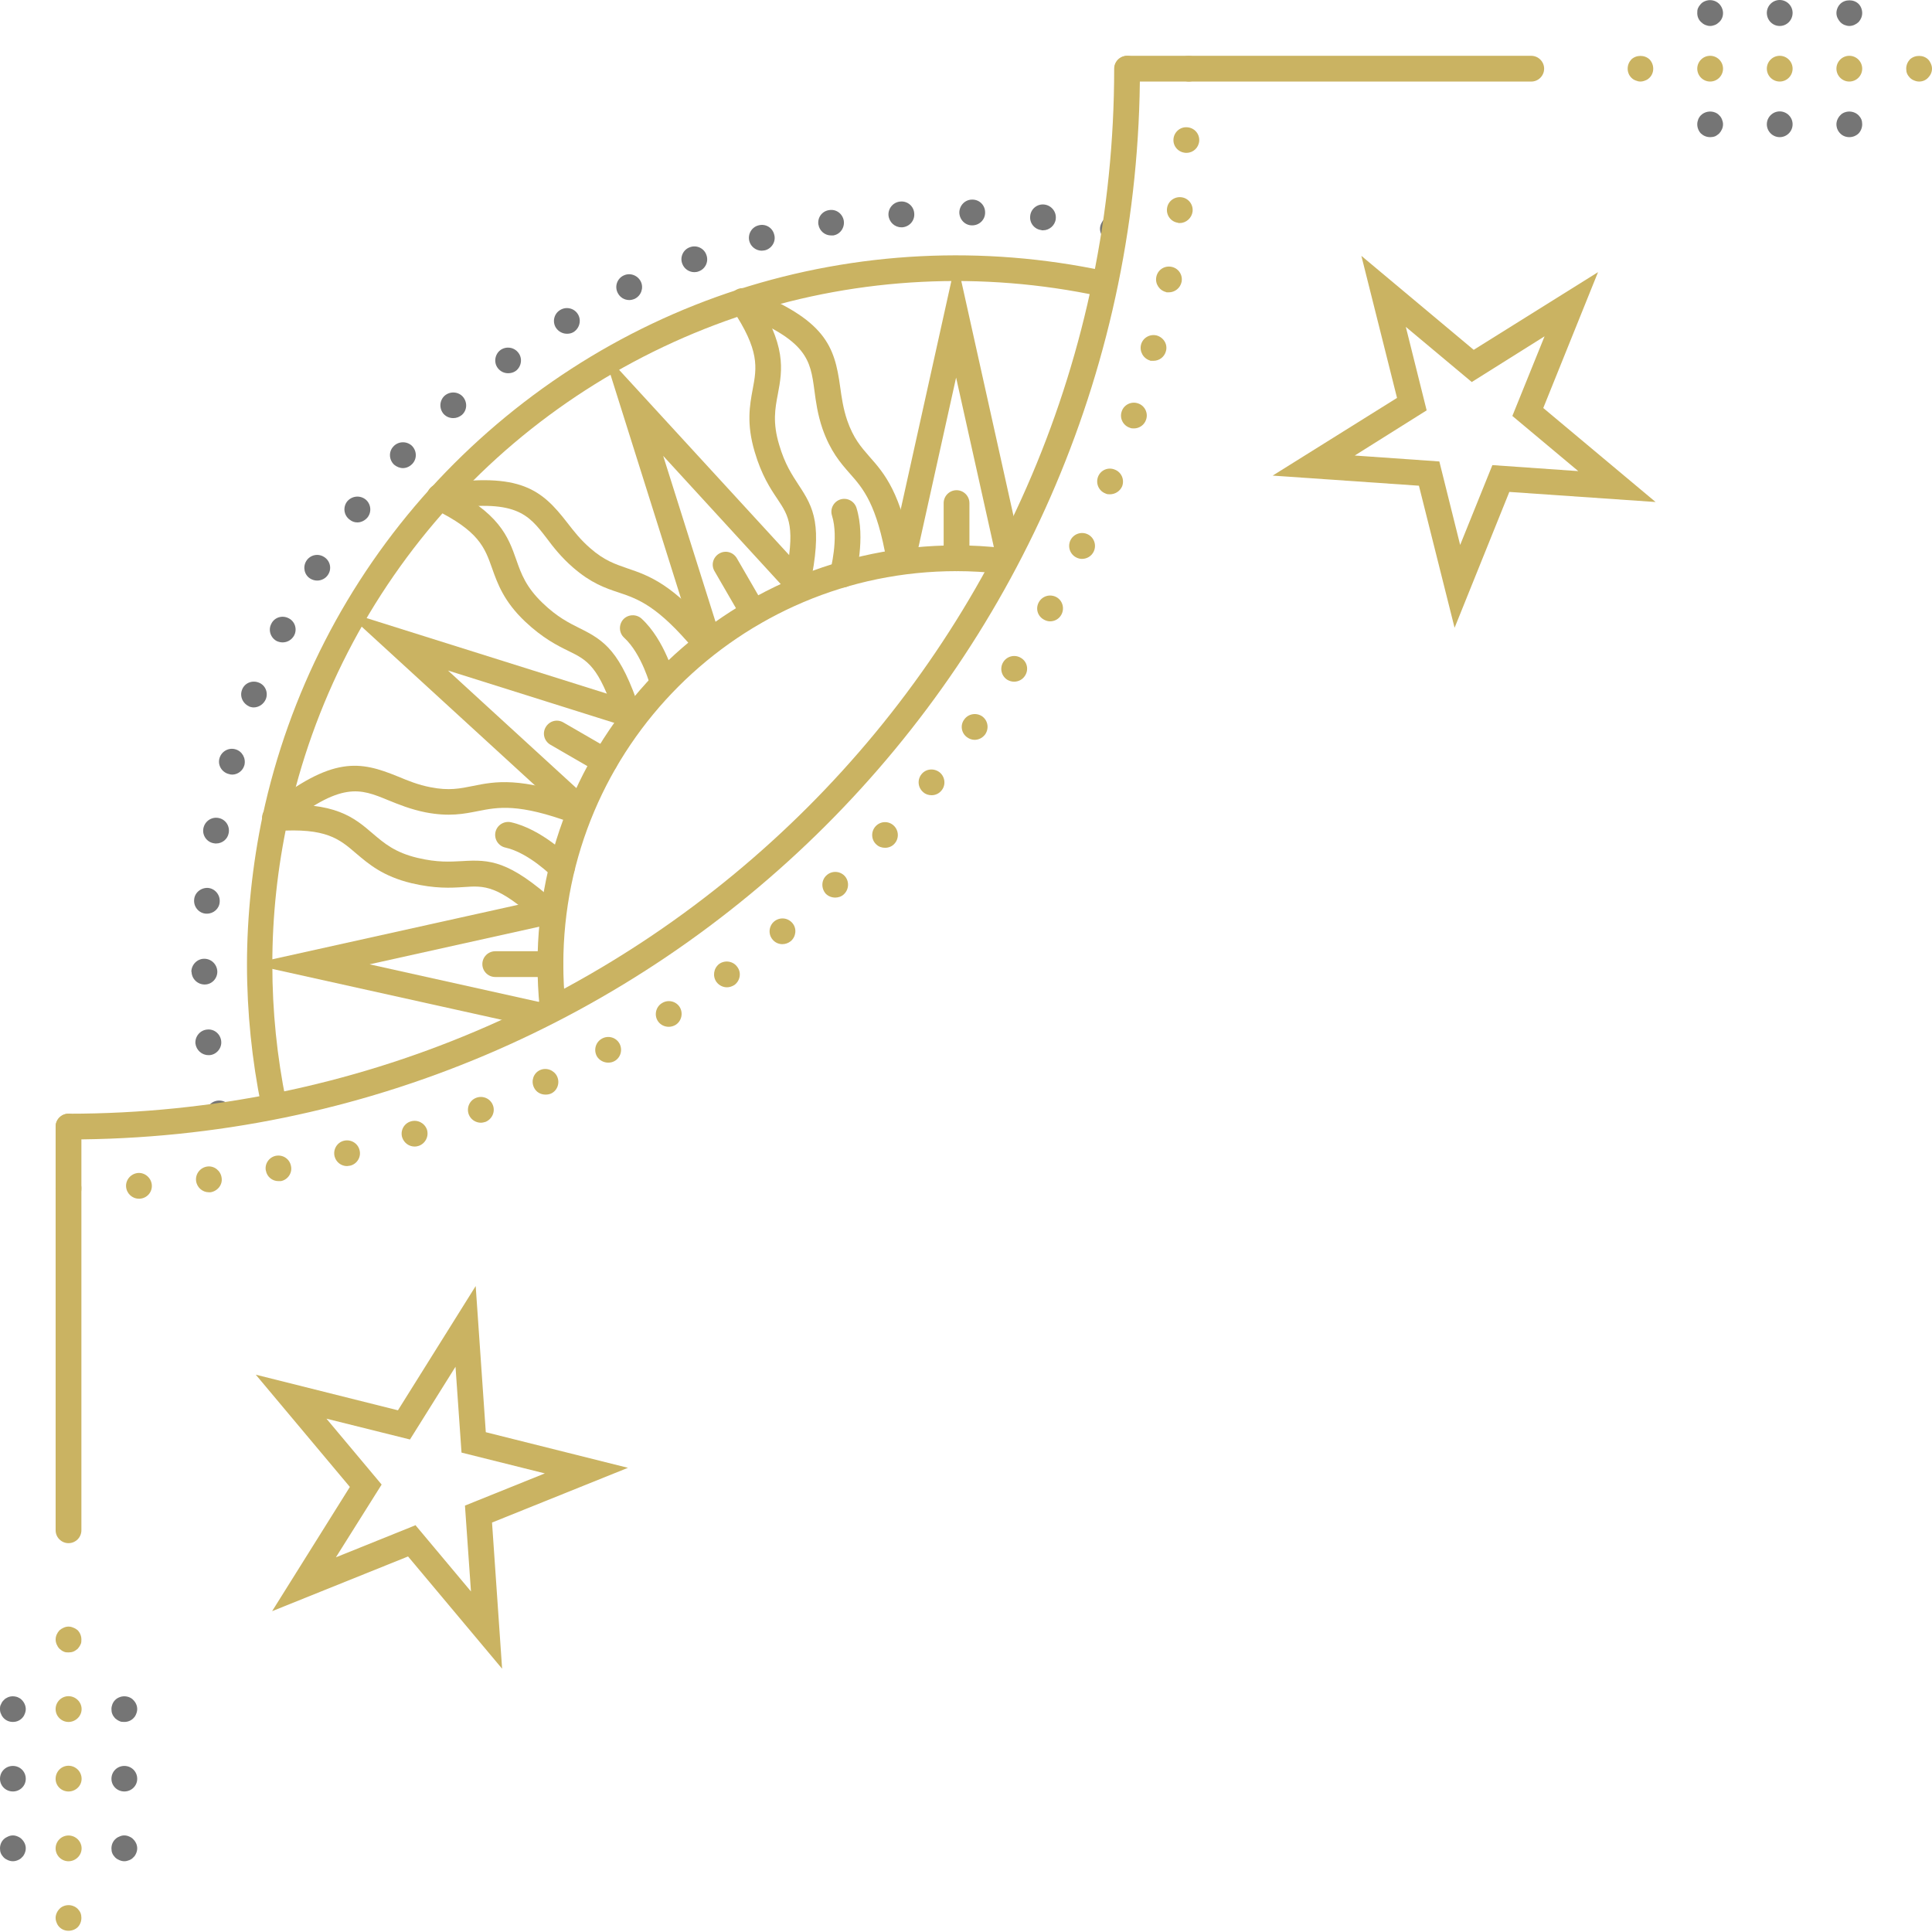 <svg width="92" height="92" viewBox="0 0 92 92" fill="none" xmlns="http://www.w3.org/2000/svg">
<path d="M3.262 73.484C2.925 73.484 2.649 73.208 2.649 72.871V53.646C2.649 53.309 2.925 53.033 3.262 53.033C3.6 53.033 3.876 53.309 3.876 53.646V72.871C3.876 73.208 3.6 73.484 3.262 73.484Z" fill="#CAB362"/>
<path d="M3.262 78.686C3.18 78.686 3.109 78.686 3.027 78.645C2.955 78.615 2.894 78.564 2.833 78.512C2.771 78.451 2.731 78.379 2.7 78.308C2.669 78.237 2.649 78.155 2.649 78.073C2.649 77.909 2.72 77.756 2.833 77.633C2.894 77.582 2.955 77.541 3.027 77.511C3.18 77.439 3.344 77.439 3.498 77.511C3.579 77.541 3.641 77.582 3.702 77.633C3.815 77.756 3.876 77.909 3.876 78.073C3.876 78.155 3.876 78.237 3.835 78.308C3.804 78.379 3.753 78.451 3.702 78.512C3.641 78.564 3.569 78.615 3.498 78.645C3.426 78.676 3.344 78.686 3.262 78.686Z" fill="#CAB362"/>
<path d="M2.648 88.018C2.648 87.68 2.925 87.404 3.262 87.404C3.6 87.404 3.886 87.68 3.886 88.018C3.886 88.355 3.6 88.631 3.262 88.631C2.925 88.631 2.648 88.355 2.648 88.018ZM2.648 84.706C2.648 84.359 2.925 84.083 3.262 84.083C3.6 84.083 3.886 84.359 3.886 84.706C3.886 85.043 3.6 85.309 3.262 85.309C2.925 85.309 2.648 85.043 2.648 84.706ZM2.648 81.385C2.648 81.047 2.925 80.771 3.262 80.771C3.6 80.771 3.886 81.047 3.886 81.385C3.886 81.722 3.6 81.998 3.262 81.998C2.925 81.998 2.648 81.722 2.648 81.385Z" fill="#CAB362"/>
<path d="M3.262 91.942C3.098 91.942 2.945 91.881 2.833 91.769C2.771 91.707 2.73 91.646 2.7 91.564C2.669 91.493 2.648 91.411 2.648 91.329C2.648 91.176 2.72 91.012 2.833 90.9C2.884 90.838 2.955 90.798 3.027 90.767C3.18 90.706 3.354 90.706 3.497 90.767C3.579 90.798 3.64 90.838 3.702 90.9C3.753 90.951 3.804 91.022 3.835 91.094C3.865 91.176 3.876 91.247 3.876 91.329C3.876 91.493 3.814 91.656 3.702 91.769C3.589 91.881 3.426 91.942 3.262 91.942Z" fill="#CAB362"/>
<path d="M5.921 81.997C5.839 81.997 5.757 81.997 5.686 81.956C5.614 81.926 5.542 81.875 5.481 81.823C5.43 81.762 5.379 81.701 5.348 81.619C5.317 81.548 5.307 81.466 5.307 81.384C5.307 81.231 5.368 81.067 5.481 80.955C5.542 80.894 5.604 80.853 5.686 80.822C5.829 80.761 6.003 80.761 6.156 80.822C6.228 80.853 6.299 80.894 6.35 80.955C6.463 81.067 6.534 81.221 6.534 81.384C6.534 81.466 6.514 81.548 6.483 81.619C6.453 81.701 6.412 81.762 6.35 81.823C6.238 81.936 6.084 81.997 5.921 81.997Z" fill="#757575"/>
<path d="M5.307 84.705C5.307 84.358 5.583 84.092 5.921 84.092C6.258 84.092 6.534 84.358 6.534 84.705C6.534 85.042 6.258 85.308 5.921 85.308C5.583 85.308 5.307 85.042 5.307 84.705Z" fill="#757575"/>
<path d="M5.921 88.63C5.839 88.63 5.757 88.61 5.686 88.579C5.614 88.549 5.542 88.508 5.481 88.446C5.43 88.395 5.379 88.324 5.348 88.252C5.317 88.181 5.307 88.099 5.307 88.017C5.307 87.854 5.368 87.7 5.481 87.588C5.542 87.527 5.604 87.486 5.686 87.455C5.829 87.383 6.003 87.383 6.156 87.455C6.228 87.486 6.299 87.527 6.35 87.588C6.463 87.7 6.534 87.854 6.534 88.017C6.534 88.099 6.514 88.181 6.483 88.252C6.453 88.324 6.412 88.395 6.35 88.446C6.299 88.508 6.228 88.549 6.156 88.579C6.074 88.61 6.003 88.63 5.921 88.63Z" fill="#757575"/>
<path d="M0.614 81.997C0.45 81.997 0.297 81.936 0.184 81.823C0.123 81.762 0.082 81.701 0.051 81.619C0.01 81.548 0 81.466 0 81.384C0 81.302 0 81.231 0.051 81.149C0.082 81.077 0.123 81.006 0.184 80.955C0.235 80.894 0.307 80.853 0.378 80.822C0.522 80.761 0.695 80.761 0.849 80.822C0.92 80.853 0.992 80.894 1.043 80.955C1.156 81.067 1.227 81.231 1.227 81.384C1.227 81.466 1.207 81.548 1.176 81.619C1.145 81.701 1.104 81.762 1.043 81.823C0.931 81.936 0.777 81.997 0.614 81.997Z" fill="#757575"/>
<path d="M0 84.705C0 84.358 0.276 84.092 0.614 84.092C0.951 84.092 1.227 84.358 1.227 84.705C1.227 85.042 0.951 85.308 0.614 85.308C0.276 85.308 0 85.042 0 84.705Z" fill="#757575"/>
<path d="M0.614 88.63C0.532 88.63 0.45 88.61 0.378 88.579C0.307 88.549 0.235 88.508 0.174 88.446C0.123 88.395 0.072 88.324 0.041 88.252C0.01 88.181 0 88.099 0 88.017C0 87.854 0.061 87.7 0.174 87.588C0.235 87.527 0.307 87.486 0.378 87.455C0.532 87.383 0.695 87.383 0.849 87.455C0.92 87.486 0.992 87.527 1.043 87.588C1.156 87.7 1.227 87.854 1.227 88.017C1.227 88.099 1.207 88.181 1.176 88.252C1.145 88.324 1.104 88.395 1.043 88.446C0.992 88.508 0.92 88.549 0.849 88.579C0.777 88.61 0.695 88.63 0.614 88.63Z" fill="#757575"/>
<path d="M72.917 3.884H53.68C53.343 3.884 53.067 3.608 53.067 3.271C53.067 2.934 53.343 2.658 53.68 2.658H72.917C73.254 2.658 73.53 2.934 73.53 3.271C73.53 3.608 73.254 3.884 72.917 3.884Z" fill="#CAB362"/>
<path d="M78.112 3.883C78.04 3.883 77.958 3.863 77.887 3.832C77.805 3.802 77.743 3.761 77.682 3.699C77.57 3.587 77.508 3.434 77.508 3.27C77.508 3.107 77.57 2.953 77.682 2.831C77.917 2.606 78.316 2.606 78.551 2.831C78.664 2.953 78.725 3.107 78.725 3.27C78.725 3.434 78.664 3.587 78.551 3.699C78.49 3.761 78.429 3.802 78.347 3.832C78.275 3.863 78.194 3.883 78.112 3.883Z" fill="#CAB362"/>
<path d="M87.449 3.27C87.449 2.933 87.725 2.657 88.062 2.657C88.4 2.657 88.676 2.933 88.676 3.27C88.676 3.607 88.4 3.883 88.062 3.883C87.725 3.883 87.449 3.607 87.449 3.27ZM84.135 3.27C84.135 2.933 84.411 2.657 84.749 2.657C85.086 2.657 85.362 2.933 85.362 3.27C85.362 3.607 85.086 3.883 84.749 3.883C84.411 3.883 84.135 3.607 84.135 3.27ZM80.822 3.27C80.822 2.933 81.098 2.657 81.435 2.657C81.773 2.657 82.049 2.933 82.049 3.27C82.049 3.607 81.773 3.883 81.435 3.883C81.098 3.883 80.822 3.607 80.822 3.27Z" fill="#CAB362"/>
<path d="M91.386 3.883C91.304 3.883 91.222 3.863 91.151 3.832C91.069 3.802 91.008 3.761 90.946 3.699C90.895 3.648 90.844 3.577 90.813 3.505C90.783 3.434 90.772 3.352 90.772 3.27C90.772 3.107 90.834 2.953 90.946 2.831C91.181 2.606 91.591 2.606 91.816 2.831C91.877 2.892 91.918 2.963 91.948 3.035C91.979 3.107 92 3.188 92 3.27C92 3.434 91.928 3.587 91.816 3.699C91.703 3.822 91.55 3.883 91.386 3.883Z" fill="#CAB362"/>
<path d="M81.435 1.237C81.354 1.237 81.272 1.216 81.2 1.186C81.129 1.155 81.057 1.104 81.006 1.053C80.883 0.94 80.822 0.787 80.822 0.624C80.822 0.542 80.822 0.46 80.863 0.378C80.893 0.307 80.945 0.245 80.996 0.184C81.057 0.123 81.118 0.082 81.2 0.051C81.425 -0.041 81.691 0.01 81.865 0.184C81.977 0.297 82.049 0.46 82.049 0.624C82.049 0.787 81.988 0.94 81.865 1.053C81.803 1.114 81.742 1.155 81.671 1.186C81.589 1.216 81.517 1.237 81.435 1.237Z" fill="#757575"/>
<path d="M84.135 0.613C84.135 0.276 84.411 0 84.748 0C85.086 0 85.362 0.276 85.362 0.613C85.362 0.961 85.086 1.237 84.748 1.237C84.411 1.237 84.135 0.961 84.135 0.613Z" fill="#757575"/>
<path d="M88.062 1.237C87.981 1.237 87.909 1.216 87.827 1.186C87.755 1.155 87.694 1.114 87.633 1.053C87.52 0.93 87.449 0.777 87.449 0.623C87.449 0.46 87.52 0.296 87.633 0.184C87.858 -0.041 88.277 -0.041 88.502 0.184C88.615 0.296 88.676 0.46 88.676 0.623C88.676 0.777 88.615 0.93 88.502 1.053C88.379 1.165 88.226 1.237 88.062 1.237Z" fill="#757575"/>
<path d="M81.436 6.531C81.272 6.531 81.119 6.47 80.996 6.357C80.883 6.235 80.822 6.081 80.822 5.918C80.822 5.765 80.883 5.601 80.996 5.489C81.17 5.315 81.446 5.264 81.671 5.356C81.742 5.386 81.814 5.427 81.865 5.489C81.927 5.54 81.967 5.611 81.998 5.683C82.029 5.765 82.049 5.836 82.049 5.918C82.049 6.081 81.978 6.235 81.865 6.357C81.804 6.408 81.742 6.46 81.671 6.49C81.589 6.521 81.517 6.531 81.436 6.531Z" fill="#757575"/>
<path d="M84.135 5.918C84.135 5.581 84.411 5.305 84.748 5.305C85.086 5.305 85.362 5.581 85.362 5.918C85.362 6.255 85.086 6.531 84.748 6.531C84.411 6.531 84.135 6.255 84.135 5.918Z" fill="#757575"/>
<path d="M88.062 6.531C87.899 6.531 87.745 6.47 87.633 6.357C87.51 6.235 87.449 6.081 87.449 5.918C87.449 5.765 87.52 5.601 87.633 5.489C87.684 5.427 87.755 5.386 87.827 5.356C88.052 5.264 88.328 5.315 88.502 5.489C88.553 5.54 88.604 5.611 88.635 5.683C88.666 5.765 88.676 5.836 88.676 5.918C88.676 6.081 88.615 6.235 88.502 6.357C88.379 6.47 88.226 6.531 88.062 6.531Z" fill="#757575"/>
<path d="M3.262 57.183C3.098 57.183 2.945 57.122 2.833 57.01C2.72 56.897 2.648 56.744 2.648 56.58C2.648 56.417 2.72 56.253 2.833 56.141C3.006 55.967 3.272 55.916 3.497 56.008C3.579 56.038 3.64 56.079 3.702 56.141C3.814 56.253 3.876 56.417 3.876 56.58C3.876 56.652 3.876 56.733 3.835 56.815C3.804 56.887 3.753 56.948 3.702 57.01C3.589 57.122 3.436 57.183 3.262 57.183Z" fill="#CAB362"/>
<path d="M6.003 56.509C5.982 56.172 6.238 55.886 6.576 55.855C6.913 55.834 7.21 56.1 7.23 56.437C7.251 56.775 6.995 57.061 6.657 57.081C6.657 57.081 6.627 57.081 6.616 57.081C6.289 57.081 6.023 56.826 6.003 56.499V56.509ZM9.337 56.233C9.296 55.896 9.541 55.589 9.879 55.548C10.206 55.507 10.513 55.753 10.554 56.09C10.605 56.417 10.359 56.724 10.022 56.775H9.95C9.644 56.775 9.378 56.55 9.337 56.233ZM12.661 55.753C12.589 55.426 12.814 55.099 13.141 55.037C13.479 54.976 13.796 55.191 13.857 55.528C13.929 55.855 13.704 56.182 13.376 56.243C13.376 56.243 13.294 56.243 13.254 56.243C12.967 56.243 12.712 56.039 12.661 55.742V55.753ZM15.933 55.068C15.851 54.741 16.046 54.404 16.373 54.322C16.7 54.24 17.038 54.434 17.119 54.761C17.211 55.088 17.007 55.426 16.68 55.507C16.628 55.507 16.577 55.528 16.526 55.528C16.25 55.528 16.005 55.344 15.933 55.068ZM19.154 54.169C19.052 53.852 19.226 53.504 19.553 53.402C19.881 53.3 20.218 53.474 20.331 53.79C20.433 54.117 20.249 54.465 19.932 54.567C19.87 54.587 19.809 54.598 19.748 54.598C19.482 54.598 19.247 54.434 19.154 54.169ZM22.325 53.075C22.202 52.758 22.355 52.4 22.672 52.278C22.989 52.155 23.347 52.308 23.47 52.625C23.593 52.932 23.439 53.289 23.122 53.422C23.051 53.443 22.969 53.463 22.897 53.463C22.652 53.463 22.417 53.31 22.325 53.075ZM25.423 51.777C25.28 51.47 25.403 51.102 25.71 50.959C26.017 50.816 26.385 50.959 26.528 51.256C26.671 51.562 26.548 51.93 26.242 52.073C26.149 52.114 26.058 52.124 25.976 52.124C25.741 52.124 25.526 52.002 25.423 51.777ZM28.42 50.295C28.256 49.988 28.369 49.62 28.665 49.457C28.962 49.293 29.34 49.396 29.504 49.702C29.657 49.999 29.555 50.367 29.259 50.53C29.166 50.581 29.064 50.602 28.962 50.602C28.747 50.602 28.532 50.489 28.42 50.295ZM31.324 48.619C31.14 48.333 31.232 47.944 31.519 47.77C31.805 47.587 32.183 47.668 32.367 47.955C32.541 48.241 32.459 48.619 32.173 48.803C32.071 48.864 31.958 48.895 31.846 48.895C31.641 48.895 31.447 48.803 31.324 48.619ZM34.116 46.759C33.922 46.483 33.983 46.105 34.249 45.9C34.525 45.706 34.914 45.767 35.108 46.043C35.313 46.309 35.251 46.697 34.975 46.902C34.863 46.973 34.74 47.014 34.617 47.014C34.423 47.014 34.239 46.922 34.116 46.759ZM36.785 44.735C36.571 44.48 36.611 44.091 36.867 43.877C37.133 43.662 37.511 43.693 37.736 43.958C37.951 44.214 37.91 44.602 37.655 44.817C37.542 44.909 37.399 44.96 37.256 44.96C37.082 44.96 36.908 44.888 36.785 44.735ZM39.322 42.558C39.097 42.303 39.107 41.914 39.352 41.689C39.598 41.454 39.986 41.465 40.221 41.71C40.447 41.955 40.436 42.343 40.191 42.579C40.078 42.691 39.925 42.742 39.772 42.742C39.608 42.742 39.444 42.681 39.322 42.558ZM41.725 40.208C41.479 39.983 41.469 39.594 41.694 39.349C41.929 39.093 42.318 39.083 42.563 39.318C42.809 39.553 42.819 39.942 42.584 40.187C42.471 40.31 42.308 40.371 42.144 40.371C41.991 40.371 41.837 40.32 41.725 40.208ZM43.965 37.724C43.709 37.509 43.668 37.131 43.883 36.865C44.097 36.6 44.486 36.569 44.752 36.784C45.008 36.998 45.049 37.387 44.834 37.642C44.711 37.795 44.537 37.867 44.363 37.867C44.22 37.867 44.077 37.826 43.965 37.724ZM46.051 35.108C45.775 34.913 45.713 34.525 45.918 34.259C46.112 33.983 46.501 33.922 46.777 34.116C47.053 34.321 47.104 34.699 46.91 34.975C46.787 35.138 46.603 35.23 46.409 35.23C46.286 35.23 46.163 35.189 46.051 35.108ZM47.963 32.368C47.677 32.184 47.595 31.806 47.779 31.52C47.963 31.234 48.342 31.152 48.628 31.336C48.914 31.51 48.996 31.888 48.812 32.174C48.7 32.358 48.495 32.461 48.29 32.461C48.178 32.461 48.066 32.43 47.963 32.368ZM49.712 29.507C49.405 29.343 49.303 28.975 49.467 28.679C49.63 28.383 49.998 28.27 50.305 28.434C50.602 28.597 50.704 28.975 50.54 29.272C50.428 29.476 50.223 29.588 49.998 29.588C49.906 29.588 49.804 29.558 49.712 29.507ZM51.266 26.553C50.96 26.41 50.827 26.042 50.97 25.735C51.113 25.429 51.481 25.296 51.788 25.439C52.095 25.582 52.228 25.95 52.085 26.257C51.982 26.482 51.757 26.614 51.522 26.614C51.44 26.614 51.348 26.594 51.266 26.553ZM52.637 23.497C52.32 23.375 52.166 23.017 52.289 22.7C52.412 22.383 52.77 22.23 53.087 22.363C53.404 22.485 53.557 22.843 53.434 23.16C53.332 23.395 53.097 23.538 52.852 23.538C52.78 23.538 52.708 23.538 52.637 23.497ZM53.803 20.37C53.486 20.268 53.301 19.92 53.414 19.593C53.516 19.276 53.864 19.102 54.181 19.205C54.508 19.307 54.682 19.654 54.58 19.971C54.498 20.237 54.253 20.401 53.997 20.401C53.936 20.401 53.864 20.401 53.803 20.37ZM54.774 17.171C54.447 17.079 54.253 16.742 54.334 16.415C54.416 16.087 54.754 15.893 55.081 15.975C55.408 16.067 55.613 16.394 55.521 16.721C55.449 16.997 55.204 17.181 54.928 17.181C54.928 17.181 54.825 17.181 54.774 17.181V17.171ZM55.541 13.911C55.214 13.839 54.999 13.522 55.061 13.195C55.122 12.858 55.439 12.643 55.776 12.704C56.114 12.766 56.329 13.083 56.267 13.42C56.206 13.716 55.95 13.921 55.654 13.921C55.654 13.921 55.582 13.921 55.541 13.921V13.911ZM56.104 10.609C55.766 10.569 55.531 10.262 55.572 9.925C55.613 9.587 55.92 9.352 56.257 9.393C56.595 9.434 56.83 9.741 56.789 10.078C56.748 10.384 56.482 10.62 56.185 10.62C56.185 10.62 56.134 10.62 56.104 10.62V10.609ZM56.462 7.278C56.114 7.257 55.858 6.971 55.879 6.634C55.899 6.296 56.196 6.031 56.533 6.061C56.871 6.082 57.126 6.368 57.106 6.705C57.085 7.032 56.819 7.278 56.502 7.278H56.462Z" fill="#CAB362"/>
<path d="M56.605 3.884C56.523 3.884 56.441 3.863 56.37 3.833C56.298 3.802 56.227 3.761 56.175 3.7C56.053 3.587 55.992 3.434 55.992 3.271C55.992 3.107 56.053 2.954 56.165 2.831C56.401 2.606 56.81 2.606 57.035 2.831C57.096 2.892 57.137 2.964 57.167 3.036C57.198 3.107 57.219 3.189 57.219 3.271C57.219 3.434 57.157 3.587 57.035 3.7C56.922 3.822 56.769 3.884 56.605 3.884Z" fill="#CAB362"/>
<path d="M52.995 11.509C52.913 11.509 52.841 11.499 52.759 11.458C52.688 11.427 52.626 11.386 52.565 11.325C52.504 11.274 52.463 11.202 52.432 11.131C52.401 11.059 52.381 10.978 52.381 10.896C52.381 10.814 52.401 10.732 52.432 10.661C52.463 10.589 52.504 10.518 52.565 10.456C52.616 10.405 52.688 10.364 52.759 10.334C52.984 10.232 53.26 10.293 53.434 10.456C53.485 10.518 53.536 10.589 53.567 10.661C53.598 10.732 53.608 10.814 53.608 10.896C53.608 11.059 53.547 11.213 53.434 11.325C53.373 11.386 53.301 11.427 53.23 11.458C53.158 11.499 53.076 11.509 52.995 11.509Z" fill="#757575"/>
<path d="M9.306 49.702C9.275 49.365 9.521 49.058 9.858 49.027C10.196 48.986 10.492 49.232 10.533 49.569C10.574 49.906 10.318 50.213 9.991 50.244C9.991 50.244 9.94 50.244 9.919 50.244C9.613 50.244 9.347 50.008 9.306 49.692V49.702ZM9.112 46.278C9.112 45.941 9.388 45.655 9.725 45.655C10.063 45.655 10.339 45.92 10.349 46.268C10.349 46.605 10.083 46.881 9.746 46.881C9.408 46.881 9.132 46.615 9.122 46.278H9.112ZM9.807 43.508C9.47 43.488 9.214 43.181 9.245 42.844C9.265 42.507 9.572 42.261 9.909 42.282C10.236 42.313 10.492 42.609 10.461 42.956C10.441 43.273 10.165 43.508 9.858 43.508H9.807ZM10.185 40.156C9.848 40.105 9.623 39.778 9.684 39.451C9.746 39.114 10.063 38.889 10.4 38.95C10.738 39.011 10.952 39.328 10.891 39.666C10.84 39.962 10.584 40.166 10.288 40.166C10.288 40.166 10.216 40.166 10.185 40.156ZM10.881 36.855C10.553 36.763 10.359 36.426 10.451 36.109C10.543 35.782 10.881 35.588 11.208 35.68C11.535 35.772 11.719 36.109 11.638 36.436C11.566 36.702 11.32 36.886 11.055 36.886C10.993 36.886 10.942 36.875 10.891 36.855H10.881ZM11.883 33.646C11.566 33.513 11.402 33.165 11.525 32.849C11.638 32.532 11.995 32.378 12.312 32.501C12.63 32.614 12.783 32.971 12.66 33.288C12.558 33.533 12.323 33.687 12.077 33.687C12.006 33.687 11.934 33.666 11.863 33.646H11.883ZM13.182 30.529C12.885 30.375 12.762 30.007 12.916 29.711C13.059 29.404 13.427 29.282 13.734 29.435C14.041 29.578 14.164 29.956 14.01 30.253C13.898 30.467 13.683 30.59 13.458 30.59C13.366 30.59 13.274 30.569 13.182 30.529ZM14.777 27.554C14.491 27.381 14.409 27.003 14.583 26.716C14.767 26.42 15.145 26.338 15.432 26.522C15.718 26.696 15.81 27.074 15.626 27.36C15.514 27.544 15.309 27.646 15.104 27.646C14.992 27.646 14.88 27.616 14.777 27.554ZM16.649 24.744C16.373 24.539 16.321 24.161 16.526 23.885C16.741 23.62 17.119 23.569 17.395 23.773C17.661 23.977 17.712 24.366 17.508 24.631C17.385 24.785 17.201 24.877 17.017 24.877C16.884 24.877 16.761 24.836 16.649 24.744ZM18.766 22.127C18.52 21.892 18.5 21.504 18.735 21.259C18.96 21.013 19.349 20.993 19.604 21.218C19.85 21.453 19.87 21.841 19.635 22.087C19.512 22.219 19.349 22.291 19.185 22.291C19.042 22.291 18.888 22.23 18.766 22.127ZM21.128 19.715C20.903 19.46 20.924 19.072 21.169 18.847C21.425 18.622 21.813 18.642 22.038 18.888C22.263 19.143 22.253 19.531 21.997 19.756C21.875 19.858 21.731 19.91 21.588 19.91C21.414 19.91 21.251 19.848 21.128 19.715ZM23.705 17.528C23.501 17.262 23.562 16.874 23.828 16.67C24.104 16.476 24.482 16.527 24.687 16.803C24.891 17.068 24.83 17.457 24.564 17.661C24.452 17.743 24.319 17.773 24.196 17.773C24.012 17.773 23.828 17.692 23.705 17.528ZM26.466 15.597C26.293 15.31 26.384 14.932 26.681 14.758C26.968 14.585 27.346 14.677 27.52 14.963C27.694 15.249 27.602 15.627 27.315 15.811C27.213 15.873 27.111 15.893 26.998 15.893C26.794 15.893 26.589 15.791 26.466 15.597ZM29.412 13.941C29.258 13.634 29.391 13.266 29.688 13.123C29.995 12.97 30.363 13.103 30.516 13.409C30.659 13.706 30.537 14.074 30.23 14.227C30.138 14.268 30.046 14.288 29.964 14.288C29.729 14.288 29.514 14.155 29.412 13.941ZM32.49 12.561C32.367 12.244 32.531 11.887 32.848 11.774C33.165 11.652 33.523 11.815 33.635 12.132C33.758 12.449 33.594 12.806 33.277 12.919C33.206 12.95 33.134 12.96 33.063 12.96C32.817 12.96 32.582 12.806 32.49 12.561ZM35.681 11.478C35.599 11.151 35.793 10.813 36.12 10.732C36.448 10.64 36.785 10.834 36.867 11.171C36.959 11.488 36.765 11.825 36.437 11.917C36.437 11.917 36.325 11.938 36.274 11.938C36.008 11.938 35.752 11.754 35.681 11.478ZM38.974 10.711C38.912 10.374 39.137 10.057 39.475 10.006C39.812 9.945 40.119 10.17 40.18 10.507C40.232 10.844 40.007 11.161 39.679 11.212C39.679 11.212 39.608 11.212 39.577 11.212C39.281 11.212 39.025 10.998 38.974 10.701V10.711ZM49.599 10.957C49.262 10.926 49.016 10.619 49.057 10.282C49.088 9.945 49.395 9.699 49.732 9.74C50.07 9.781 50.315 10.088 50.274 10.425C50.243 10.732 49.967 10.967 49.671 10.967C49.671 10.967 49.62 10.967 49.599 10.967V10.957ZM42.308 10.251C42.287 9.914 42.543 9.618 42.88 9.597C43.218 9.567 43.514 9.822 43.535 10.159C43.566 10.507 43.31 10.793 42.972 10.824H42.921C42.604 10.824 42.338 10.578 42.308 10.251ZM46.286 10.732C45.948 10.732 45.682 10.446 45.682 10.108C45.693 9.771 45.969 9.495 46.306 9.505C46.654 9.505 46.92 9.791 46.91 10.129C46.91 10.466 46.633 10.732 46.296 10.732H46.286Z" fill="#757575"/>
<path d="M10.431 53.627C10.359 53.627 10.278 53.617 10.196 53.576C10.124 53.545 10.063 53.504 10.002 53.443C9.889 53.331 9.817 53.177 9.817 53.014C9.817 52.85 9.889 52.697 10.002 52.584C10.237 52.349 10.636 52.349 10.871 52.584C10.983 52.697 11.045 52.85 11.045 53.014C11.045 53.096 11.045 53.177 11.004 53.249C10.973 53.32 10.922 53.392 10.871 53.443C10.748 53.566 10.595 53.627 10.431 53.627Z" fill="#757575"/>
<path d="M35.385 14.973C35.119 14.973 34.873 14.809 34.791 14.554C34.689 14.237 34.842 13.91 35.149 13.797C35.17 13.797 35.211 13.777 35.231 13.767C35.558 13.675 35.896 13.869 35.988 14.196C36.08 14.523 35.886 14.86 35.558 14.952C35.507 14.963 35.446 14.973 35.395 14.973H35.385Z" fill="#CAB362"/>
<path d="M13.734 39.022L13.121 38.96L12.528 38.827C12.599 38.5 12.926 38.286 13.254 38.347C13.581 38.408 13.796 38.705 13.745 39.032L13.734 39.022Z" fill="#CAB362"/>
<path d="M20.944 24.294C20.791 24.294 20.627 24.233 20.515 24.11C20.28 23.875 20.28 23.486 20.515 23.241C20.73 22.976 21.108 22.945 21.364 23.16C21.63 23.374 21.66 23.773 21.445 24.028C21.435 24.049 21.394 24.09 21.374 24.11C21.251 24.233 21.098 24.294 20.944 24.294Z" fill="#CAB362"/>
<path d="M13.05 53.186C12.763 53.186 12.508 52.982 12.446 52.696C11.996 50.478 11.761 48.199 11.761 45.92C11.761 43.64 12.017 41.167 12.508 38.837C13.755 33.032 16.506 27.666 20.474 23.282C24.473 18.877 29.535 15.596 35.15 13.787C40.805 11.968 46.818 11.671 52.627 12.908C52.954 12.979 53.169 13.306 53.097 13.633C53.026 13.96 52.699 14.175 52.371 14.104C46.767 12.908 40.948 13.204 35.559 14.942C30.118 16.7 25.23 19.848 21.405 24.069C17.549 28.32 14.901 33.492 13.704 39.051C13.213 41.331 12.968 43.63 12.968 45.909C12.968 48.188 13.193 50.304 13.622 52.44C13.694 52.777 13.479 53.094 13.142 53.166C13.101 53.166 13.06 53.176 13.019 53.176L13.05 53.186Z" fill="#CAB362"/>
<path d="M26.313 48.537C26.006 48.537 25.741 48.302 25.7 47.985C25.628 47.291 25.597 46.596 25.597 45.911C25.597 45.573 25.873 45.297 26.211 45.297C26.549 45.297 26.825 45.573 26.825 45.911C26.825 46.555 26.855 47.209 26.927 47.853C26.958 48.19 26.712 48.486 26.375 48.527C26.354 48.527 26.334 48.527 26.313 48.527V48.537Z" fill="#CAB362"/>
<path d="M26.211 46.523C25.873 46.523 25.597 46.248 25.597 45.91C25.597 34.913 34.546 25.97 45.55 25.97C45.887 25.97 46.163 26.246 46.163 26.584C46.163 26.921 45.887 27.197 45.55 27.197C35.221 27.197 26.825 35.588 26.825 45.91C26.825 46.248 26.549 46.523 26.211 46.523Z" fill="#CAB362"/>
<path d="M47.749 27.319C47.749 27.319 47.697 27.319 47.677 27.319C46.951 27.238 46.235 27.197 45.55 27.197C45.212 27.197 44.936 26.921 44.936 26.584C44.936 26.246 45.212 25.97 45.55 25.97C46.286 25.97 47.043 26.011 47.81 26.103C48.148 26.144 48.393 26.441 48.352 26.778C48.321 27.095 48.055 27.319 47.749 27.319Z" fill="#CAB362"/>
<path d="M25.567 48.915C25.567 48.915 25.474 48.915 25.434 48.904L11.934 45.91L25.904 42.813C26.231 42.742 26.559 42.946 26.64 43.283C26.712 43.61 26.507 43.937 26.17 44.019L17.6 45.92L25.7 47.719C26.027 47.79 26.241 48.117 26.17 48.455C26.109 48.741 25.853 48.935 25.577 48.935L25.567 48.915Z" fill="#CAB362"/>
<path d="M26.038 44.03C25.894 44.03 25.741 43.979 25.628 43.876C23.685 42.139 23.082 42.17 22.08 42.241C21.476 42.282 20.72 42.323 19.595 42.057C18.235 41.73 17.559 41.148 16.956 40.637C16.158 39.952 15.535 39.41 13.162 39.574C12.845 39.614 12.528 39.339 12.508 39.001C12.487 38.664 12.743 38.368 13.08 38.347C15.964 38.153 16.874 38.94 17.754 39.696C18.296 40.156 18.807 40.596 19.881 40.851C20.832 41.076 21.425 41.035 22.008 41.005C23.327 40.923 24.238 40.974 26.447 42.957C26.702 43.181 26.723 43.57 26.498 43.825C26.375 43.958 26.211 44.03 26.038 44.03Z" fill="#CAB362"/>
<path d="M13.13 39.532C12.946 39.532 12.773 39.451 12.65 39.308C12.435 39.042 12.476 38.654 12.742 38.449C15.841 35.976 17.15 36.242 18.95 36.977C19.42 37.172 19.911 37.376 20.504 37.488C21.384 37.662 21.905 37.55 22.519 37.427C23.572 37.212 24.779 36.977 27.714 38.061C28.031 38.183 28.195 38.531 28.072 38.848C27.949 39.164 27.601 39.328 27.284 39.205C24.677 38.234 23.705 38.439 22.764 38.623C22.089 38.756 21.394 38.899 20.269 38.684C19.553 38.541 18.98 38.306 18.479 38.102C17.139 37.55 16.26 37.192 13.509 39.4C13.396 39.492 13.264 39.532 13.13 39.532Z" fill="#CAB362"/>
<path d="M13.1 39.573C12.845 39.573 12.599 39.41 12.517 39.164C12.425 38.919 12.497 38.653 12.691 38.49C12.957 38.275 13.366 38.295 13.581 38.551C13.755 38.755 13.775 39.031 13.652 39.246C13.56 39.43 13.387 39.553 13.162 39.573C13.151 39.573 13.111 39.573 13.1 39.573Z" fill="#CAB362"/>
<path d="M27.541 39.074C27.398 39.074 27.244 39.022 27.122 38.91L16.424 29.109L30.077 33.401C30.404 33.504 30.578 33.851 30.476 34.168C30.374 34.495 30.036 34.669 29.709 34.566L21.333 31.93L27.95 37.99C28.195 38.215 28.216 38.603 27.991 38.859C27.868 38.992 27.704 39.053 27.541 39.053V39.074Z" fill="#CAB362"/>
<path d="M20.934 24.294C20.842 24.294 20.76 24.274 20.668 24.233C20.433 24.11 20.28 23.845 20.321 23.589C20.361 23.323 20.546 23.109 20.801 23.068C21.139 23.006 21.486 23.231 21.538 23.558C21.589 23.824 21.476 24.08 21.251 24.202C21.159 24.264 21.036 24.305 20.924 24.305L20.934 24.294Z" fill="#CAB362"/>
<path d="M29.903 34.606C29.647 34.606 29.402 34.443 29.32 34.187C28.512 31.714 27.97 31.438 27.07 30.998C26.528 30.733 25.853 30.395 25.005 29.598C23.992 28.637 23.695 27.799 23.43 27.053C23.082 26.072 22.806 25.285 20.668 24.243C20.361 24.089 20.239 23.721 20.392 23.425C20.546 23.118 20.914 22.996 21.21 23.149C23.788 24.416 24.197 25.551 24.585 26.655C24.82 27.329 25.045 27.953 25.843 28.719C26.549 29.394 27.091 29.659 27.602 29.915C28.778 30.497 29.545 30.998 30.476 33.819C30.578 34.136 30.404 34.483 30.087 34.596C30.026 34.616 29.964 34.627 29.893 34.627L29.903 34.606Z" fill="#CAB362"/>
<path d="M33.564 31.203C33.39 31.203 33.216 31.131 33.094 30.978C31.314 28.842 30.384 28.525 29.473 28.218C28.819 28.003 28.144 27.768 27.285 27.022C26.733 26.542 26.354 26.062 26.027 25.622C25.147 24.477 24.564 23.731 21.077 24.263C20.75 24.314 20.433 24.089 20.382 23.752C20.331 23.415 20.556 23.108 20.893 23.057C24.81 22.454 25.812 23.343 27.009 24.886C27.326 25.295 27.643 25.704 28.103 26.102C28.778 26.695 29.289 26.859 29.872 27.063C30.895 27.411 32.05 27.799 34.045 30.201C34.259 30.456 34.229 30.845 33.963 31.059C33.85 31.151 33.707 31.203 33.574 31.203H33.564Z" fill="#CAB362"/>
<path d="M33.686 31.07C33.431 31.07 33.185 30.906 33.103 30.641L28.747 16.812L38.421 27.35C38.646 27.595 38.636 27.983 38.38 28.218C38.125 28.443 37.746 28.433 37.511 28.177L31.58 21.708L34.279 30.262C34.382 30.59 34.198 30.927 33.881 31.029C33.819 31.049 33.758 31.06 33.697 31.06L33.686 31.07Z" fill="#CAB362"/>
<path d="M37.961 28.382C37.961 28.382 37.88 28.382 37.839 28.372C37.501 28.3 37.297 27.973 37.368 27.646C37.9 25.091 37.573 24.59 37.02 23.762C36.683 23.262 36.264 22.628 35.937 21.514C35.538 20.175 35.701 19.296 35.844 18.529C36.039 17.497 36.182 16.69 34.863 14.717C34.679 14.431 34.75 14.053 35.026 13.869C35.313 13.675 35.691 13.757 35.875 14.043C37.481 16.434 37.256 17.62 37.041 18.765C36.908 19.459 36.785 20.124 37.102 21.177C37.378 22.117 37.716 22.607 38.033 23.098C38.759 24.192 39.178 25.009 38.565 27.912C38.503 28.198 38.248 28.402 37.961 28.402V28.382Z" fill="#CAB362"/>
<path d="M35.333 14.973C35.139 14.973 34.955 14.882 34.842 14.708C34.689 14.483 34.699 14.176 34.862 13.962C35.036 13.757 35.302 13.665 35.558 13.757L35.405 14.279L35.834 13.992C36.018 14.279 35.957 14.677 35.67 14.861C35.558 14.933 35.435 14.973 35.323 14.973H35.333Z" fill="#CAB362"/>
<path d="M42.83 27.258C42.533 27.258 42.277 27.044 42.226 26.747C41.756 24.008 41.101 23.262 40.467 22.547C40.017 22.036 39.547 21.494 39.168 20.421C38.933 19.736 38.851 19.123 38.78 18.581C38.586 17.15 38.463 16.2 35.17 14.922C34.853 14.8 34.699 14.442 34.822 14.125C34.945 13.808 35.303 13.655 35.62 13.778C39.322 15.219 39.741 16.486 40.007 18.418C40.079 18.929 40.15 19.45 40.344 20.022C40.641 20.871 40.989 21.269 41.398 21.739C42.114 22.547 42.922 23.467 43.443 26.543C43.505 26.88 43.279 27.197 42.942 27.248C42.911 27.248 42.87 27.248 42.84 27.248L42.83 27.258Z" fill="#CAB362"/>
<path d="M43.003 27.218C43.003 27.218 42.911 27.218 42.87 27.207C42.543 27.136 42.328 26.809 42.4 26.472L45.539 12.316L48.597 26.073C48.669 26.4 48.464 26.727 48.127 26.809C47.8 26.88 47.472 26.676 47.39 26.339L45.529 17.979L43.586 26.737C43.525 27.023 43.269 27.218 42.993 27.218H43.003Z" fill="#CAB362"/>
<path d="M26.211 46.524H23.583C23.245 46.524 22.969 46.248 22.969 45.911C22.969 45.573 23.245 45.297 23.583 45.297H26.211C26.549 45.297 26.825 45.573 26.825 45.911C26.825 46.248 26.549 46.524 26.211 46.524Z" fill="#CAB362"/>
<path d="M26.753 41.934C26.59 41.934 26.436 41.873 26.313 41.75C26.303 41.74 25.178 40.606 24.064 40.36C23.736 40.289 23.521 39.962 23.593 39.624C23.665 39.297 23.992 39.083 24.329 39.154C25.802 39.481 27.132 40.82 27.193 40.882C27.428 41.127 27.428 41.515 27.193 41.75C27.07 41.863 26.917 41.924 26.763 41.924L26.753 41.934Z" fill="#CAB362"/>
<path d="M28.799 36.864C28.696 36.864 28.594 36.834 28.492 36.783L26.211 35.464C25.915 35.291 25.812 34.923 25.986 34.626C26.16 34.33 26.528 34.228 26.825 34.401L29.105 35.72C29.402 35.894 29.504 36.261 29.33 36.558C29.218 36.752 29.013 36.864 28.799 36.864Z" fill="#CAB362"/>
<path d="M31.57 33.155C31.294 33.155 31.048 32.971 30.977 32.695C30.977 32.685 30.568 31.141 29.719 30.365C29.473 30.14 29.453 29.751 29.678 29.496C29.903 29.251 30.292 29.23 30.547 29.455C31.662 30.477 32.143 32.296 32.163 32.378C32.245 32.705 32.051 33.042 31.723 33.124C31.672 33.134 31.621 33.145 31.57 33.145V33.155Z" fill="#CAB362"/>
<path d="M35.875 29.783C35.661 29.783 35.456 29.671 35.344 29.476L34.024 27.197C33.85 26.901 33.953 26.533 34.249 26.359C34.546 26.186 34.914 26.288 35.088 26.584L36.407 28.863C36.581 29.16 36.479 29.527 36.182 29.701C36.09 29.752 35.978 29.783 35.875 29.783Z" fill="#CAB362"/>
<path d="M40.13 27.963C40.079 27.963 40.017 27.963 39.966 27.943C39.639 27.851 39.444 27.514 39.536 27.187C39.536 27.166 39.956 25.633 39.618 24.55C39.516 24.223 39.7 23.886 40.017 23.783C40.344 23.681 40.682 23.865 40.784 24.182C41.234 25.623 40.743 27.442 40.723 27.524C40.651 27.8 40.396 27.974 40.13 27.974V27.963Z" fill="#CAB362"/>
<path d="M45.55 27.197C45.212 27.197 44.936 26.921 44.936 26.583V23.957C44.936 23.619 45.212 23.343 45.55 23.343C45.887 23.343 46.163 23.619 46.163 23.957V26.583C46.163 26.921 45.887 27.197 45.55 27.197Z" fill="#CAB362"/>
<path d="M3.262 54.26C2.925 54.26 2.649 53.984 2.649 53.647C2.649 53.31 2.925 53.034 3.262 53.034C30.721 53.034 53.056 30.713 53.056 3.271C53.056 2.934 53.332 2.658 53.67 2.658C54.007 2.658 54.283 2.934 54.283 3.271C54.283 31.387 31.396 54.26 3.262 54.26Z" fill="#CAB362"/>
<path d="M69.266 29.895L67.568 23.129L60.603 22.648L66.525 18.948L64.827 12.183L70.176 16.659L76.097 12.959L73.489 19.429L78.838 23.905L71.873 23.425L69.266 29.895ZM64.459 21.688L68.54 21.974L69.531 25.95L71.066 22.148L75.156 22.434L72.017 19.807L73.551 16.015L70.084 18.192L66.944 15.566L67.936 19.541L64.469 21.718L64.459 21.688Z" fill="#CAB362"/>
<path d="M23.91 79.463L19.431 74.117L12.957 76.723L16.66 70.806L12.18 65.461L18.95 67.157L22.652 61.24L23.133 68.2L29.903 69.896L23.43 72.502L23.91 79.463ZM19.799 72.645L22.427 75.783L22.141 71.695L25.945 70.162L21.977 69.171L21.691 65.082L19.523 68.547L15.545 67.556L18.173 70.693L15.995 74.158L19.799 72.625V72.645Z" fill="#CAB362"/>
</svg>
